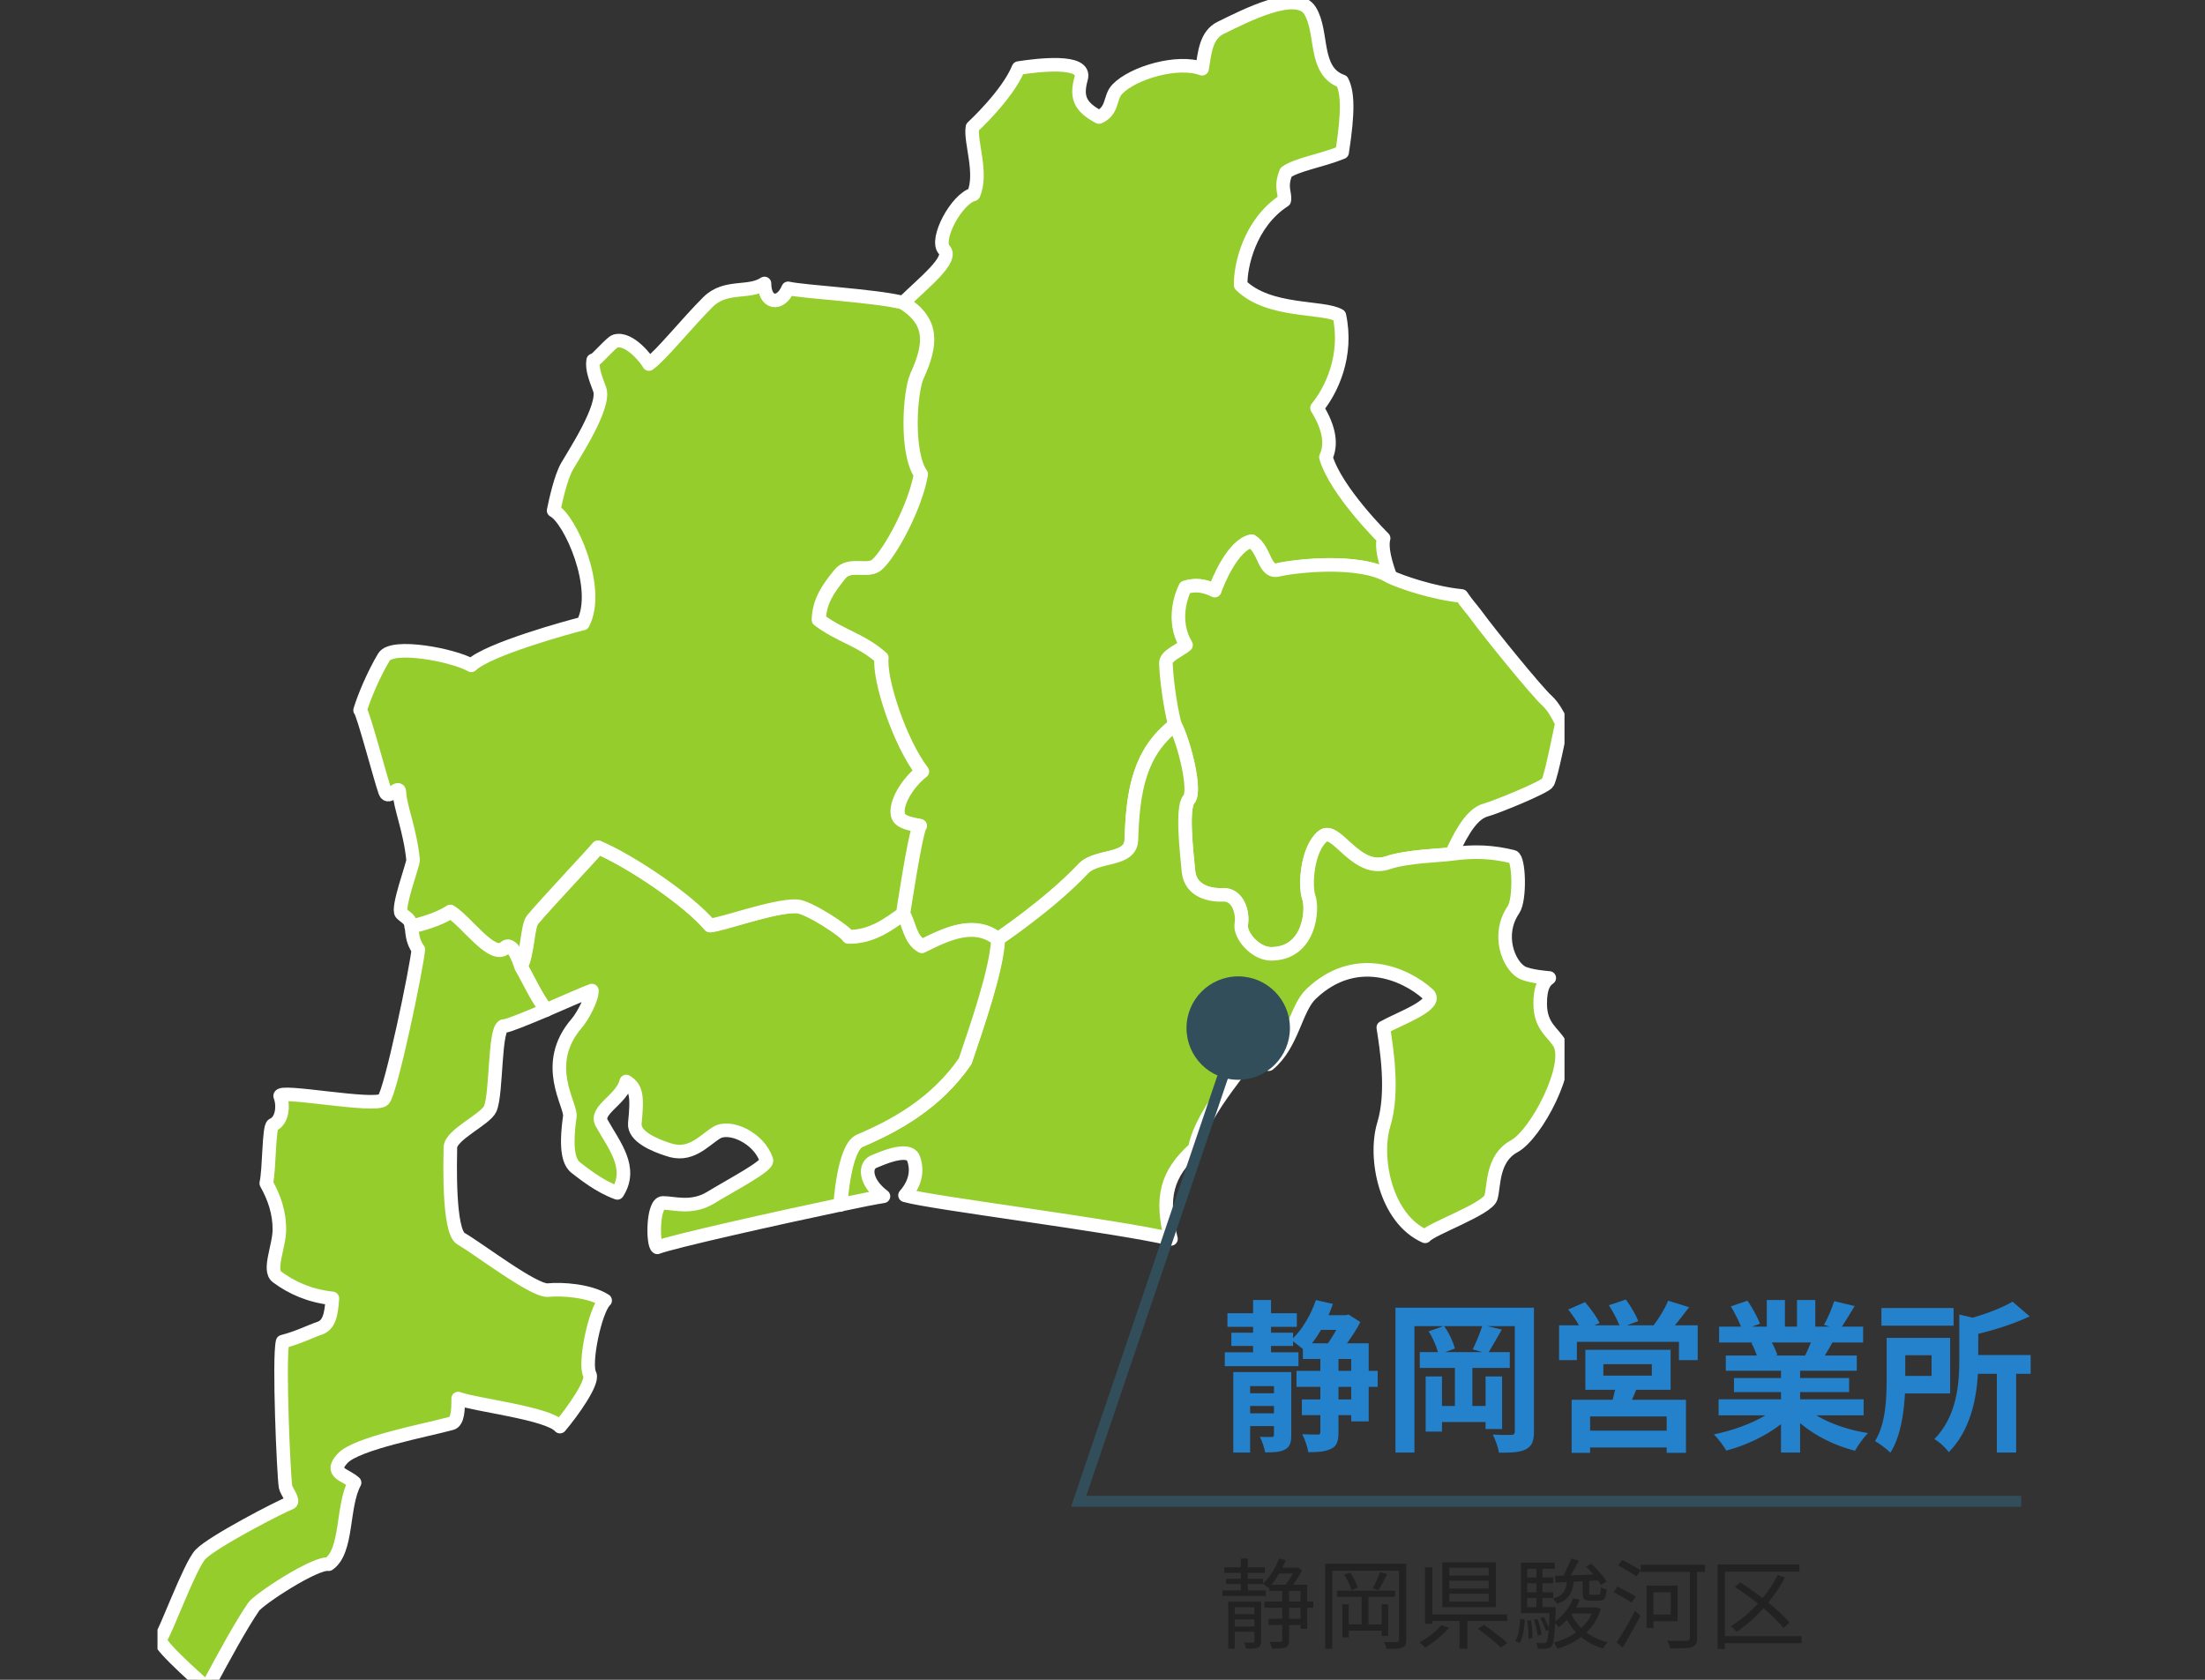 <svg width="210" height="160" viewBox="0 0 210 160" fill="none" xmlns="http://www.w3.org/2000/svg">
<rect x="0" y="0" width="210" height="160" fill="#333333" stroke="none"/>
<g clip-path="url(#clip0_2157_86)">
<g clip-path="url(#clip1_2157_86)">
<path d="M111.892 69.053C108.511 71.647 107.878 75.336 107.74 79.998C107.678 82.098 104.436 81.388 103.155 82.762C99.975 86.142 95.067 89.431 95.067 89.431C92.828 87.702 90.328 88.86 87.827 90.11C86.638 89.446 86.638 88.01 86.037 87.053C86.037 87.053 87.21 79.211 87.642 78.655C86.885 78.501 85.728 78.362 85.558 77.652C85.265 76.525 86.438 74.58 87.843 73.484C85.712 70.705 83.752 64.746 83.984 62.662C81.977 60.886 80.078 60.608 78.01 59.034C78.072 57.212 78.921 56.07 80.016 54.696C80.927 53.538 82.687 54.526 83.536 53.8C84.802 52.704 87.21 48.258 87.734 45.171C86.299 43.118 86.685 37.313 87.364 35.816C88.784 32.713 88.877 30.598 86.037 28.822C87.951 26.939 90.806 24.716 89.926 23.79C89.016 22.832 91.1 18.927 92.72 18.51C93.6 16.503 92.381 13.508 92.612 12.119C92.612 12.119 95.946 9.062 96.996 6.484C98.787 6.206 103.479 5.619 102.97 7.456C102.491 9.17 102.769 10.143 104.668 11.146C106.042 10.529 105.656 9.263 106.412 8.491C107.909 6.932 112.154 5.681 114.485 6.546C114.732 5.048 114.84 3.319 116.276 2.64C118.529 1.544 123.484 -1.05 124.765 1.019C126.047 3.088 125.059 6.777 127.822 7.75C128.347 8.815 128.439 10.544 127.822 14.511C125.8 15.33 123.531 15.654 122.481 16.41C121.879 17.861 122.45 18.448 122.311 19.096C118.992 21.242 118.113 25.38 118.159 27.155C120.845 29.81 126.031 29.146 127.559 30.057C128.377 33.855 126.834 37.143 125.429 38.857C126.633 40.802 126.834 42.346 126.278 43.55C127.22 46.776 131.773 51.269 131.773 51.269C131.434 52.504 132.437 54.958 132.437 54.958C129.535 53.152 123.145 53.955 121.771 54.294C120.397 54.619 120.536 52.396 119.224 51.562C117.464 51.917 116.013 55.437 115.735 56.27C114.747 55.776 113.883 55.669 112.926 55.962C112.602 56.579 111.599 59.127 113.003 61.458C112.432 61.952 111.074 62.477 111.089 63.156C111.105 64.375 111.46 67.231 111.938 69.037L111.892 69.053Z" fill="#95CD2D" stroke="white" stroke-width="1.293" stroke-linecap="round" stroke-linejoin="round"/>
<path d="M111.892 69.053C112.803 70.813 113.914 75.367 113.219 76.139C112.525 76.926 112.972 80.955 113.173 82.993C113.374 85.046 115.427 85.293 116.476 85.247C117.881 85.185 118.39 86.945 118.205 88.026C118.02 89.106 119.564 90.866 121.03 90.866C124.75 90.866 125.043 86.636 124.642 85.494C124.241 84.367 124.488 80.863 125.954 79.674C127.235 78.624 129.088 83.24 132.159 82.19C134.012 81.557 137.161 81.496 138.226 81.357C138.812 80.168 139.924 77.575 141.483 77.158C142.471 76.895 147.194 74.966 147.41 74.533C147.796 73.715 148.552 69.763 148.753 68.883C148.367 68.111 147.935 67.293 147.348 66.753C146.391 65.904 141.869 60.346 140.603 58.602C140.171 58.015 139.677 57.49 139.198 56.764C136.528 56.502 133.471 55.452 132.391 54.943C129.489 53.137 123.098 53.939 121.725 54.279C120.351 54.603 120.49 52.38 119.178 51.547C117.418 51.902 115.967 55.421 115.689 56.255C114.701 55.761 113.837 55.653 112.88 55.946C112.556 56.564 111.552 59.111 112.957 61.442C112.386 61.936 111.027 62.461 111.043 63.14C111.058 64.36 111.413 67.216 111.892 69.022V69.053Z" fill="#95CD2D" stroke="white" stroke-width="1.293" stroke-linecap="round" stroke-linejoin="round"/>
<path d="M80.047 114.749C81.931 114.347 83.428 114.054 84.138 113.946C82.347 112.603 82.27 110.951 83.304 110.611C83.567 110.519 86.561 109.083 87.009 110.364C87.565 111.923 86.793 113.174 86.191 113.853C88.553 114.563 106.181 116.74 111.521 118.006C110.518 114.038 111.105 111.815 113.79 109.392C114.485 105.64 119.162 100.994 119.934 99.141C120.104 98.724 120.459 100.237 120.829 101.364C123.098 99.481 123.376 96.1 124.858 94.68C129.041 90.681 133.78 92.704 135.987 94.68C137.099 95.668 133.348 96.98 131.743 97.875C132.036 99.758 132.746 103.973 131.789 107.107C130.832 110.241 131.928 116.061 135.725 117.759C136.327 117.033 141.652 115.165 141.992 114.069C142.316 112.973 142.069 110.349 144.199 109.191C146.33 108.033 149.695 101.534 148.537 99.403C147.95 98.338 146.685 97.813 146.685 95.59C146.685 94.047 147.071 93.475 147.549 93.151C147.549 93.151 145.573 93.012 144.894 92.595C143.675 91.87 142.517 89.029 144.138 86.652C144.801 85.679 144.678 81.743 144.091 81.604C142.208 81.141 140.464 81.033 138.241 81.341C137.176 81.496 134.027 81.542 132.175 82.175C129.118 83.225 127.251 78.609 125.969 79.659C124.503 80.863 124.256 84.352 124.657 85.479C125.059 86.606 124.765 90.851 121.045 90.851C119.579 90.851 118.035 89.091 118.221 88.01C118.406 86.93 117.896 85.17 116.492 85.232C115.442 85.278 113.389 85.016 113.188 82.978C112.988 80.924 112.54 76.895 113.235 76.123C113.929 75.336 112.818 70.782 111.907 69.037C108.527 71.631 107.894 75.321 107.755 79.983C107.693 82.082 104.452 81.372 103.171 82.746C99.991 86.127 95.082 89.415 95.082 89.415C94.974 92.318 92.998 97.937 91.948 101.055C89.186 105.054 85.326 107.169 81.915 108.62C80.387 109.268 80.063 114.733 80.063 114.733L80.047 114.749Z" fill="#95CD2D" stroke="white" stroke-width="1.293" stroke-linecap="round" stroke-linejoin="round"/>
<path d="M80.047 114.749C74.027 116.015 63.963 118.268 62.605 118.809C62.142 118.577 62.142 114.594 63.13 114.579C64.117 114.563 65.862 115.181 67.668 114.085C69.798 112.788 73.178 111.044 72.993 110.503C72.283 108.373 69.505 107.107 68.239 107.894C66.973 108.682 65.738 110.272 63.562 109.469C62.358 109.083 60.336 108.249 60.459 106.999C60.721 104.374 60.613 103.618 59.641 103.016C59.224 104.745 56.631 105.733 57.295 106.953C58.499 109.114 60.32 111.244 58.792 113.622C57.048 112.989 55.566 111.769 54.871 111.244C54.238 110.766 53.806 109.639 54.269 106.35C54.424 105.224 51.537 101.395 54.933 97.458C55.473 96.841 56.415 95.096 56.368 94.355C55.89 94.51 53.899 95.39 52 96.208C50.95 94.788 50.333 93.321 49.608 92.086C50.271 90.928 50.24 88.211 50.734 87.624C52.216 85.865 56.368 81.496 56.986 80.724C60.197 82.113 65.599 85.772 67.621 88.165C68.748 88.103 73.688 86.251 75.895 86.343C77.007 86.389 80.588 88.736 80.819 89.246C83.135 89.276 84.771 87.933 86.006 87.084C86.608 88.026 86.608 89.477 87.796 90.141C90.297 88.89 92.813 87.733 95.036 89.462C94.928 92.364 92.952 97.983 91.902 101.102C89.139 105.1 85.28 107.215 81.869 108.666C80.341 109.315 80.016 114.779 80.016 114.779L80.047 114.749Z" fill="#95CD2D" stroke="white" stroke-width="1.293" stroke-linecap="round" stroke-linejoin="round"/>
<path d="M56.523 34.349C56.801 34.287 58.19 32.62 58.591 32.496C59.95 32.08 61.663 34.334 61.802 34.673C62.929 33.886 65.476 30.706 67.436 28.761C69.119 27.093 71.311 28.004 72.808 27.001C72.808 28.961 74.352 29.162 75.061 27.464C76.482 27.803 83.304 28.158 85.975 28.822C88.815 30.598 88.722 32.713 87.302 35.816C86.623 37.298 86.237 43.118 87.673 45.171C87.148 48.243 84.74 52.689 83.474 53.8C82.641 54.526 80.881 53.538 79.955 54.696C78.859 56.07 78.01 57.212 77.948 59.034C80.016 60.608 81.915 60.886 83.922 62.662C83.69 64.761 85.651 70.72 87.781 73.484C86.392 74.58 85.218 76.525 85.496 77.652C85.681 78.347 86.824 78.501 87.58 78.655C87.148 79.211 85.975 87.053 85.975 87.053C84.74 87.902 83.104 89.246 80.788 89.215C80.557 88.705 76.976 86.359 75.864 86.312C73.672 86.235 68.717 88.088 67.591 88.134C65.568 85.741 60.166 82.067 56.955 80.693C56.322 81.465 52.185 85.834 50.703 87.594C50.21 88.18 50.24 90.897 49.577 92.055C49.577 92.055 48.867 89.539 48.064 90.264C46.86 91.391 44.421 87.794 42.877 86.822C41.72 87.594 40.022 88.026 39.157 88.242C39.127 87.547 38.633 87.408 38.231 87.007C37.768 86.544 39.373 82.268 39.343 81.913C39.065 79.072 38.092 76.849 38.046 75.506C38.015 74.595 37.012 76.293 36.688 75.444C36.317 74.472 34.557 67.772 34.295 67.648C34.681 66.367 35.592 64.206 36.564 62.585C37.351 61.272 43.202 62.399 44.884 63.372C46.489 61.828 54.208 59.713 55.52 59.389C57.279 56.039 54.269 49.401 52.726 48.629C52.926 47.656 53.405 45.464 54.007 44.414C54.609 43.349 57.696 38.687 57.109 37.081C56.739 36.078 56.353 35.152 56.492 34.318L56.523 34.349Z" fill="#95CD2D" stroke="white" stroke-width="1.293" stroke-linecap="round" stroke-linejoin="round"/>
<path d="M52.016 96.208C50.117 97.011 48.28 97.752 48.048 97.721C47.045 97.582 47.338 104.112 46.69 105.61C46.242 106.628 42.908 108.08 42.893 109.299C42.877 110.519 42.677 117.296 43.912 117.991C45.471 118.87 50.858 123.008 52.185 122.884C53.513 122.745 56.183 122.931 57.634 123.872C56.693 124.721 55.581 129.955 56.183 130.943C56.477 131.715 54.532 134.463 53.328 135.883C52.232 134.602 45.285 133.83 43.634 133.212C43.649 134.216 43.603 135.42 43.001 135.574C40.562 136.238 34.002 137.458 32.643 138.893C31.285 140.329 32.906 140.437 33.77 141.224C32.551 143.478 33.137 147.724 31.3 148.989C30.035 148.789 24.648 152.324 24.154 153.05C22.965 154.779 21.236 157.943 19.723 160.784C19.723 160.784 15.139 156.816 15.232 156.153C15.741 155.581 18.056 149.159 19.09 148.063C20.217 146.859 26.716 143.494 27.642 143.154C28.074 142.984 27.256 142.027 27.194 141.61C27.009 140.483 26.531 129.322 26.916 127.793C28.46 127.392 29.525 126.821 30.405 126.528C31.3 126.234 31.547 125.37 31.655 123.672C29.51 123.44 27.781 122.668 26.376 121.618C25.512 120.97 26.623 118.654 26.608 117.08C26.608 115.521 26.129 114.069 25.358 112.711C25.666 111.352 25.589 107.308 25.99 107.138C26.901 106.752 27.025 105.27 26.685 104.421C26.392 103.68 35.73 105.532 36.518 104.745C37.228 104.05 39.728 91.978 39.837 90.434C39.25 89.662 39.234 88.69 39.204 88.273C40.053 88.057 41.766 87.624 42.924 86.853C44.467 87.825 46.906 91.422 48.11 90.295C48.897 89.554 49.623 92.086 49.623 92.086C50.348 93.321 50.966 94.788 52.016 96.208Z" fill="#95CD2D" stroke="white" stroke-width="1.293" stroke-linecap="round" stroke-linejoin="round"/>
</g>
<circle cx="117.925" cy="97.925" r="4.925" fill="#324E5B"/>
<path d="M192.5 143H102.727L118 98" stroke="#324E5B" stroke-width="1.037"/>
<path d="M119.06 134.621H121.33V133.921H119.06V134.621ZM121.33 132.023H119.06V132.708H121.33V132.023ZM122.979 130.686V136.673C122.979 137.389 122.854 137.809 122.388 138.058C121.921 138.322 121.346 138.337 120.49 138.337C120.413 137.886 120.195 137.264 119.993 136.86C120.459 136.876 120.957 136.876 121.113 136.876C121.284 136.86 121.33 136.813 121.33 136.658V135.834H119.06V138.353H117.458V130.686H122.979ZM128.686 133.299V132.101H127.473V133.299H128.686ZM127.473 129.442V130.577H128.686V129.442H127.473ZM127.271 126.674H125.809C125.545 127.14 125.249 127.56 124.954 127.949H126.478C126.742 127.56 127.022 127.109 127.271 126.674ZM131.206 130.577V132.101H130.35V135.383H128.686V134.792H127.473V136.409C127.473 137.233 127.333 137.715 126.805 137.98C126.276 138.26 125.576 138.322 124.596 138.322C124.534 137.824 124.27 137.093 124.021 136.611C124.674 136.642 125.28 136.642 125.498 136.642C125.685 136.642 125.747 136.596 125.747 136.393V134.792H123.99V133.299H125.747V132.101H123.476V130.577H125.747V129.442H124.083V128.493C123.819 128.275 123.445 127.98 123.15 127.762V128.198H121.05V128.804H123.663V130.126H116.649V128.804H119.34V128.198H117.271V126.938H119.34V126.378H116.898V125.087H119.34V123.828H121.05V125.087H123.508V126.378H121.05V126.938H123.15V127.467C124.083 126.549 124.861 125.196 125.327 123.828L126.944 124.201C126.82 124.559 126.68 124.916 126.525 125.274H128.173L128.437 125.212L129.557 125.927C129.231 126.565 128.764 127.296 128.282 127.949H130.35V130.577H131.206ZM141.159 128.789L140.257 128.524C140.568 127.918 140.941 127.016 141.159 126.316H137.535C138.002 126.954 138.406 127.84 138.562 128.446L137.644 128.789H141.159ZM146.089 124.559V136.347C146.089 137.264 145.902 137.731 145.327 138.042C144.782 138.337 143.974 138.369 142.761 138.369C142.683 137.886 142.419 137.109 142.17 136.642C142.885 136.689 143.678 136.689 143.927 136.673C144.176 136.673 144.269 136.596 144.269 136.331V126.316H141.657L143.025 126.642C142.59 127.405 142.139 128.213 141.781 128.789H143.787V130.297H140.226V133.921H141.485V131.106H143.056V136.114H141.485V135.445H137.333V136.362H135.778V131.106H137.333V133.921H138.562V130.297H135.218V128.789H136.944C136.789 128.198 136.447 127.389 136.058 126.814L137.473 126.316H134.705V138.353H132.901V124.559H146.089ZM158.732 136.269V134.916H151.439V136.269H158.732ZM152.698 129.939V131.028H157.317V129.939H152.698ZM159.106 132.381H155.824C155.7 132.723 155.56 133.034 155.42 133.33H160.568V138.384H158.732V137.871H151.439V138.384H149.681V133.33H153.585C153.663 133.019 153.756 132.692 153.818 132.381H150.988V128.571H159.106V132.381ZM159.51 126.238H161.687V129.551H159.899V127.809H150.179V129.551H148.484V126.238H150.381C150.101 125.74 149.712 125.181 149.355 124.73L150.957 124.03C151.47 124.621 152.076 125.445 152.341 126.02L151.843 126.238H154.238C154.02 125.678 153.6 124.916 153.227 124.325L154.844 123.781C155.295 124.387 155.809 125.274 156.026 125.834L154.938 126.238H157.488C157.986 125.569 158.577 124.636 158.872 123.89L160.863 124.512C160.412 125.103 159.945 125.725 159.51 126.238ZM172.465 127.871H168.748C168.966 128.275 169.168 128.742 169.277 129.069L169.012 129.115H171.92C172.107 128.742 172.294 128.291 172.465 127.871ZM177.488 134.807H172.978C174.3 135.616 176.104 136.222 177.908 136.502C177.488 136.907 176.944 137.684 176.664 138.182C174.751 137.7 172.869 136.767 171.438 135.554V138.353H169.619V135.647C168.172 136.782 166.26 137.684 164.409 138.166C164.144 137.715 163.616 137 163.227 136.627C164.969 136.269 166.804 135.616 168.141 134.807H163.678V133.283H169.619V132.599H165.14V131.261H169.619V130.562H164.362V129.115H167.317C167.193 128.726 166.99 128.26 166.788 127.902L166.975 127.871H163.725V126.363H165.809C165.591 125.772 165.186 125.025 164.844 124.434L166.431 123.89C166.882 124.559 167.395 125.476 167.613 126.083L166.851 126.363H168.266V123.828H169.992V126.363H171.143V123.828H172.885V126.363H174.269L173.709 126.191C174.082 125.554 174.471 124.621 174.689 123.936L176.633 124.403C176.197 125.118 175.777 125.818 175.42 126.363H177.441V127.871H174.518C174.269 128.322 174.02 128.742 173.787 129.115H176.835V130.562H171.438V131.261H176.104V132.599H171.438V133.283H177.488V134.807ZM186.057 124.59V126.269H179.183V124.59H186.057ZM183.958 129.084H181.454V131.059H183.958V129.084ZM185.73 132.723H181.423C181.329 134.621 181.003 136.844 180.038 138.369C179.743 138.058 178.981 137.482 178.577 137.264C179.603 135.6 179.681 133.174 179.681 131.386V127.436H185.73V132.723ZM193.397 129.069V130.857H192.013V138.353H190.178V130.857H188.374C188.234 133.236 187.659 136.254 185.59 138.322C185.342 137.933 184.657 137.295 184.222 137.078C186.384 134.885 186.601 131.806 186.601 129.504V125.212L187.877 125.507C189.323 125.087 190.769 124.527 191.671 123.983L193.304 125.383C191.873 126.067 190.085 126.642 188.405 127.047V129.069H193.397Z" fill="#2482CD"/>
<path d="M116.603 149.283H120.457V149.815H116.603V149.283ZM121.652 149.321H123.49V149.881H121.652V149.321ZM120.821 154.182H124.068V154.779H120.821V154.182ZM116.771 150.375H120.28V150.879H116.771V150.375ZM116.426 151.485H120.56V152.017H116.426V151.485ZM120.42 152.549H125.076V153.137H120.42V152.549ZM117.322 153.744H119.748V154.248H117.322V153.744ZM117.322 154.929H119.748V155.423H117.322V154.929ZM118.18 148.453H118.834V151.793H118.18V148.453ZM116.977 152.559H119.711V153.09H117.593V157.038H116.977V152.559ZM119.468 152.559H120.103V156.338C120.103 156.493 120.081 156.618 120.037 156.711C120 156.804 119.925 156.876 119.813 156.926C119.701 156.975 119.555 157.006 119.375 157.019C119.194 157.031 118.964 157.038 118.684 157.038C118.666 156.957 118.634 156.86 118.591 156.748C118.554 156.636 118.513 156.54 118.47 156.459C118.669 156.465 118.846 156.468 119.002 156.468C119.163 156.468 119.269 156.468 119.319 156.468C119.418 156.468 119.468 156.422 119.468 156.328V152.559ZM120.877 150.944H124.498V155.143H123.863V151.541H120.877V150.944ZM122.118 151.243H122.771V156.235C122.771 156.415 122.746 156.559 122.697 156.664C122.653 156.77 122.566 156.851 122.435 156.907C122.311 156.963 122.146 156.997 121.941 157.01C121.736 157.022 121.471 157.028 121.148 157.028C121.135 156.941 121.104 156.835 121.054 156.711C121.011 156.587 120.967 156.478 120.924 156.384C121.16 156.391 121.372 156.394 121.558 156.394C121.751 156.394 121.882 156.394 121.95 156.394C122.012 156.387 122.056 156.372 122.081 156.347C122.106 156.328 122.118 156.288 122.118 156.226V151.243ZM121.82 148.444L122.445 148.602C122.252 149.112 122.009 149.601 121.717 150.067C121.431 150.534 121.126 150.932 120.802 151.262C120.765 151.224 120.715 151.181 120.653 151.131C120.591 151.075 120.526 151.022 120.457 150.972C120.395 150.916 120.339 150.873 120.289 150.842C120.606 150.549 120.899 150.192 121.166 149.769C121.434 149.346 121.652 148.904 121.82 148.444ZM123.331 149.321H123.471L123.574 149.293L124.003 149.573C123.897 149.784 123.773 150.005 123.63 150.235C123.493 150.459 123.347 150.674 123.191 150.879C123.042 151.078 122.896 151.258 122.753 151.42C122.697 151.377 122.622 151.327 122.529 151.271C122.435 151.209 122.354 151.162 122.286 151.131C122.417 150.982 122.547 150.807 122.678 150.608C122.815 150.409 122.939 150.21 123.051 150.011C123.163 149.806 123.256 149.619 123.331 149.451V149.321ZM126.205 148.947H133.53V149.61H126.886V157.038H126.205V148.947ZM133.241 148.947H133.931V156.188C133.931 156.4 133.903 156.562 133.847 156.674C133.791 156.786 133.692 156.87 133.549 156.926C133.412 156.982 133.225 157.016 132.989 157.028C132.752 157.047 132.438 157.053 132.046 157.047C132.034 156.96 132.003 156.851 131.953 156.72C131.91 156.596 131.863 156.49 131.813 156.403C132.087 156.409 132.339 156.412 132.569 156.412C132.799 156.412 132.952 156.409 133.026 156.403C133.107 156.403 133.163 156.387 133.194 156.356C133.225 156.325 133.241 156.269 133.241 156.188V148.947ZM127.334 151.513H132.858V152.101H127.334V151.513ZM128.155 154.723H131.897V155.321H128.155V154.723ZM129.676 152.008H130.329V155.022H129.676V152.008ZM127.847 152.811H128.454V155.955H127.847V152.811ZM131.589 152.811H132.205V155.824H131.589V152.811ZM128.006 149.993L128.575 149.797C128.743 150.008 128.892 150.251 129.023 150.524C129.154 150.792 129.244 151.028 129.294 151.234L128.706 151.458C128.656 151.252 128.566 151.013 128.435 150.739C128.311 150.465 128.168 150.216 128.006 149.993ZM131.431 149.741L132.121 149.937C131.984 150.198 131.841 150.468 131.692 150.748C131.543 151.028 131.403 151.268 131.272 151.467L130.731 151.29C130.812 151.153 130.896 150.994 130.983 150.814C131.07 150.627 131.154 150.44 131.235 150.254C131.315 150.061 131.381 149.89 131.431 149.741ZM138.028 150.562V151.308H141.779V150.562H138.028ZM138.028 151.803V152.559H141.779V151.803H138.028ZM138.028 149.33V150.067H141.779V149.33H138.028ZM137.365 148.817H142.469V153.081H137.365V148.817ZM140.752 155.143L141.331 154.761C141.58 154.929 141.841 155.118 142.115 155.33C142.395 155.535 142.662 155.74 142.917 155.946C143.178 156.145 143.39 156.328 143.552 156.496L142.945 156.935C142.79 156.773 142.587 156.587 142.339 156.375C142.09 156.17 141.825 155.958 141.545 155.74C141.272 155.523 141.007 155.324 140.752 155.143ZM139.007 154.042H139.745V157.038H139.007V154.042ZM136.133 153.772H143.542V154.397H136.133V153.772ZM135.714 149.283H136.413V154.658H135.714V149.283ZM137.272 154.789L138 155.059C137.807 155.283 137.583 155.51 137.328 155.74C137.073 155.971 136.808 156.185 136.535 156.384C136.261 156.59 135.99 156.77 135.723 156.926C135.679 156.876 135.623 156.82 135.555 156.758C135.493 156.702 135.427 156.646 135.359 156.59C135.291 156.534 135.228 156.487 135.172 156.45C135.427 156.313 135.686 156.154 135.947 155.974C136.214 155.787 136.463 155.591 136.693 155.386C136.93 155.174 137.123 154.975 137.272 154.789ZM149.645 148.453L150.363 148.649C150.202 148.972 150.021 149.308 149.822 149.657C149.623 149.999 149.44 150.291 149.272 150.534L148.73 150.347C148.842 150.179 148.954 149.983 149.066 149.759C149.178 149.535 149.284 149.308 149.384 149.078C149.489 148.848 149.576 148.64 149.645 148.453ZM148.096 150.095C148.457 150.089 148.867 150.08 149.328 150.067C149.794 150.049 150.289 150.03 150.811 150.011C151.34 149.986 151.875 149.965 152.416 149.946L152.398 150.524C151.881 150.549 151.365 150.577 150.849 150.608C150.338 150.633 149.85 150.658 149.384 150.683C148.923 150.702 148.506 150.72 148.133 150.739L148.096 150.095ZM151.045 149.227L151.548 148.947C151.735 149.109 151.922 149.293 152.108 149.498C152.301 149.703 152.475 149.905 152.631 150.104C152.793 150.304 152.92 150.487 153.013 150.655L152.463 150.972C152.382 150.804 152.264 150.621 152.108 150.422C151.959 150.216 151.791 150.008 151.604 149.797C151.418 149.585 151.231 149.395 151.045 149.227ZM149.831 152.232L150.457 152.381C150.245 152.916 149.962 153.411 149.608 153.865C149.253 154.313 148.867 154.689 148.45 154.994C148.426 154.957 148.385 154.907 148.329 154.845C148.279 154.782 148.223 154.72 148.161 154.658C148.099 154.596 148.046 154.546 148.003 154.509C148.401 154.248 148.758 153.918 149.076 153.52C149.399 153.122 149.651 152.692 149.831 152.232ZM150.727 150.487H151.352V151.709C151.352 151.797 151.365 151.853 151.39 151.877C151.415 151.896 151.477 151.905 151.576 151.905C151.614 151.905 151.676 151.905 151.763 151.905C151.85 151.905 151.937 151.905 152.024 151.905C152.118 151.905 152.183 151.905 152.22 151.905C152.282 151.905 152.329 151.89 152.36 151.859C152.391 151.828 152.413 151.762 152.426 151.663C152.444 151.557 152.457 151.398 152.463 151.187C152.525 151.23 152.609 151.274 152.715 151.318C152.827 151.355 152.926 151.383 153.013 151.402C152.995 151.688 152.957 151.909 152.901 152.064C152.852 152.22 152.78 152.325 152.687 152.381C152.593 152.437 152.466 152.465 152.304 152.465C152.273 152.465 152.22 152.465 152.146 152.465C152.071 152.465 151.987 152.465 151.894 152.465C151.807 152.465 151.726 152.465 151.651 152.465C151.583 152.465 151.533 152.465 151.502 152.465C151.29 152.465 151.129 152.443 151.017 152.4C150.905 152.356 150.827 152.282 150.783 152.176C150.746 152.064 150.727 151.909 150.727 151.709V150.487ZM149.701 153.118H151.922V153.688H149.412L149.701 153.118ZM151.782 153.118H151.912L152.034 153.09L152.454 153.258C152.242 153.949 151.928 154.543 151.511 155.041C151.094 155.532 150.612 155.943 150.065 156.272C149.517 156.596 148.942 156.851 148.339 157.038C148.301 156.957 148.245 156.857 148.171 156.739C148.102 156.621 148.034 156.527 147.965 156.459C148.538 156.316 149.079 156.101 149.589 155.815C150.099 155.523 150.547 155.162 150.933 154.733C151.318 154.297 151.601 153.793 151.782 153.221V153.118ZM149.617 153.678C149.816 154.12 150.083 154.524 150.419 154.891C150.761 155.258 151.16 155.573 151.614 155.834C152.074 156.095 152.575 156.294 153.116 156.431C153.066 156.475 153.013 156.531 152.957 156.599C152.901 156.674 152.849 156.745 152.799 156.814C152.755 156.888 152.715 156.957 152.677 157.019C152.111 156.851 151.592 156.618 151.119 156.319C150.653 156.02 150.242 155.663 149.887 155.246C149.539 154.829 149.253 154.363 149.029 153.846L149.617 153.678ZM149.244 150.543H149.887C149.856 150.923 149.788 151.255 149.682 151.541C149.583 151.828 149.421 152.07 149.197 152.269C148.979 152.468 148.674 152.633 148.283 152.764C148.245 152.689 148.189 152.602 148.115 152.503C148.04 152.403 147.971 152.325 147.909 152.269C148.245 152.17 148.503 152.045 148.684 151.896C148.87 151.741 149.004 151.551 149.085 151.327C149.166 151.103 149.219 150.842 149.244 150.543ZM145.194 150.254H147.928V150.814H145.194V150.254ZM145.194 151.663H147.928V152.213H145.194V151.663ZM144.849 153.081H147.835V153.65H144.849V153.081ZM146.323 149.162H146.902V153.38H146.323V149.162ZM146.696 154.126L147.023 154.014C147.135 154.201 147.241 154.409 147.34 154.639C147.446 154.863 147.52 155.056 147.564 155.218L147.219 155.358C147.175 155.19 147.104 154.991 147.004 154.761C146.911 154.531 146.808 154.319 146.696 154.126ZM146.09 154.275L146.435 154.21C146.528 154.447 146.609 154.705 146.678 154.985C146.746 155.265 146.79 155.504 146.808 155.703L146.444 155.796C146.426 155.591 146.382 155.349 146.314 155.069C146.251 154.782 146.177 154.518 146.09 154.275ZM145.446 154.369L145.8 154.322C145.856 154.596 145.897 154.894 145.922 155.218C145.947 155.535 145.956 155.809 145.95 156.039L145.567 156.086C145.58 155.849 145.573 155.573 145.549 155.255C145.524 154.938 145.489 154.643 145.446 154.369ZM144.774 154.192L145.213 154.275C145.2 154.555 145.175 154.835 145.138 155.115C145.107 155.395 145.057 155.657 144.989 155.899C144.92 156.135 144.827 156.341 144.709 156.515L144.307 156.282C144.475 156.045 144.591 155.737 144.653 155.358C144.715 154.978 144.755 154.59 144.774 154.192ZM144.849 148.835H148.077V149.423H145.446V153.352H144.849V148.835ZM147.592 153.081H148.171C148.171 153.081 148.167 153.115 148.161 153.184C148.161 153.252 148.161 153.308 148.161 153.352C148.136 154.136 148.105 154.764 148.068 155.237C148.037 155.703 147.999 156.055 147.956 156.291C147.912 156.534 147.853 156.702 147.779 156.795C147.71 156.876 147.639 156.932 147.564 156.963C147.489 157 147.399 157.025 147.293 157.038C147.2 157.05 147.076 157.056 146.92 157.056C146.771 157.056 146.615 157.05 146.454 157.038C146.447 156.957 146.432 156.863 146.407 156.758C146.382 156.652 146.348 156.562 146.304 156.487C146.466 156.499 146.612 156.506 146.743 156.506C146.874 156.512 146.967 156.515 147.023 156.515C147.085 156.521 147.135 156.518 147.172 156.506C147.216 156.493 147.25 156.462 147.275 156.412C147.325 156.35 147.368 156.21 147.405 155.992C147.443 155.768 147.477 155.433 147.508 154.985C147.539 154.531 147.567 153.93 147.592 153.184V153.081ZM156.261 149.041H162.363V149.722H156.261V149.041ZM157.175 151.019H159.769V154.415H157.175V153.781H159.116V151.663H157.175V151.019ZM156.82 151.019H157.464V155.069H156.82V151.019ZM160.935 149.293H161.626V156.02C161.626 156.275 161.589 156.468 161.514 156.599C161.439 156.73 161.312 156.826 161.131 156.888C160.951 156.95 160.69 156.988 160.348 157C160.012 157.013 159.586 157.019 159.069 157.019C159.057 156.95 159.035 156.87 159.004 156.776C158.973 156.689 158.939 156.599 158.901 156.506C158.864 156.419 158.827 156.341 158.789 156.272C159.063 156.285 159.327 156.291 159.582 156.291C159.838 156.297 160.058 156.297 160.245 156.291C160.432 156.291 160.565 156.291 160.646 156.291C160.752 156.285 160.827 156.263 160.87 156.226C160.914 156.188 160.935 156.117 160.935 156.011V149.293ZM154.105 149.087L154.506 148.584C154.699 148.683 154.904 148.795 155.122 148.919C155.346 149.038 155.558 149.156 155.757 149.274C155.962 149.386 156.133 149.486 156.27 149.573L155.85 150.142C155.719 150.049 155.555 149.943 155.355 149.825C155.156 149.7 154.945 149.573 154.721 149.442C154.503 149.311 154.298 149.193 154.105 149.087ZM153.667 151.635L154.049 151.122C154.236 151.209 154.438 151.311 154.656 151.43C154.873 151.548 155.082 151.663 155.281 151.775C155.486 151.887 155.654 151.986 155.785 152.073L155.393 152.652C155.268 152.565 155.107 152.462 154.908 152.344C154.709 152.226 154.5 152.104 154.282 151.98C154.065 151.849 153.859 151.734 153.667 151.635ZM153.946 156.44C154.114 156.204 154.301 155.921 154.506 155.591C154.712 155.255 154.92 154.901 155.132 154.527C155.343 154.148 155.539 153.784 155.719 153.436L156.233 153.893C156.071 154.223 155.89 154.565 155.691 154.919C155.499 155.274 155.303 155.622 155.104 155.964C154.911 156.307 154.721 156.624 154.534 156.916L153.946 156.44ZM169.315 150.021L169.996 150.254C169.623 150.963 169.19 151.638 168.699 152.279C168.214 152.913 167.691 153.498 167.131 154.033C166.578 154.562 166.002 155.028 165.405 155.433C165.362 155.383 165.306 155.324 165.237 155.255C165.175 155.187 165.106 155.118 165.032 155.05C164.963 154.982 164.901 154.929 164.845 154.891C165.449 154.524 166.027 154.089 166.581 153.585C167.134 153.081 167.641 152.527 168.102 151.924C168.568 151.314 168.973 150.68 169.315 150.021ZM165.228 151.159L165.722 150.72C166.145 150.982 166.581 151.274 167.029 151.597C167.483 151.921 167.924 152.254 168.354 152.596C168.783 152.938 169.175 153.277 169.529 153.613C169.884 153.943 170.183 154.254 170.425 154.546L169.865 155.078C169.635 154.786 169.346 154.471 168.998 154.136C168.655 153.793 168.276 153.448 167.859 153.1C167.442 152.745 167.007 152.403 166.553 152.073C166.105 151.744 165.663 151.439 165.228 151.159ZM163.576 149.022H171.368V149.703H164.276V157.056H163.576V149.022ZM164.024 155.843H171.582V156.515H164.024V155.843Z" fill="#222222"/>
</g>
<defs>
<clipPath id="clip0_2157_86">
<rect width="210" height="160" fill="white"/>
</clipPath>
<clipPath id="clip1_2157_86">
<rect width="134" height="161" fill="white" transform="translate(15)"/>
</clipPath>
</defs>
</svg>
